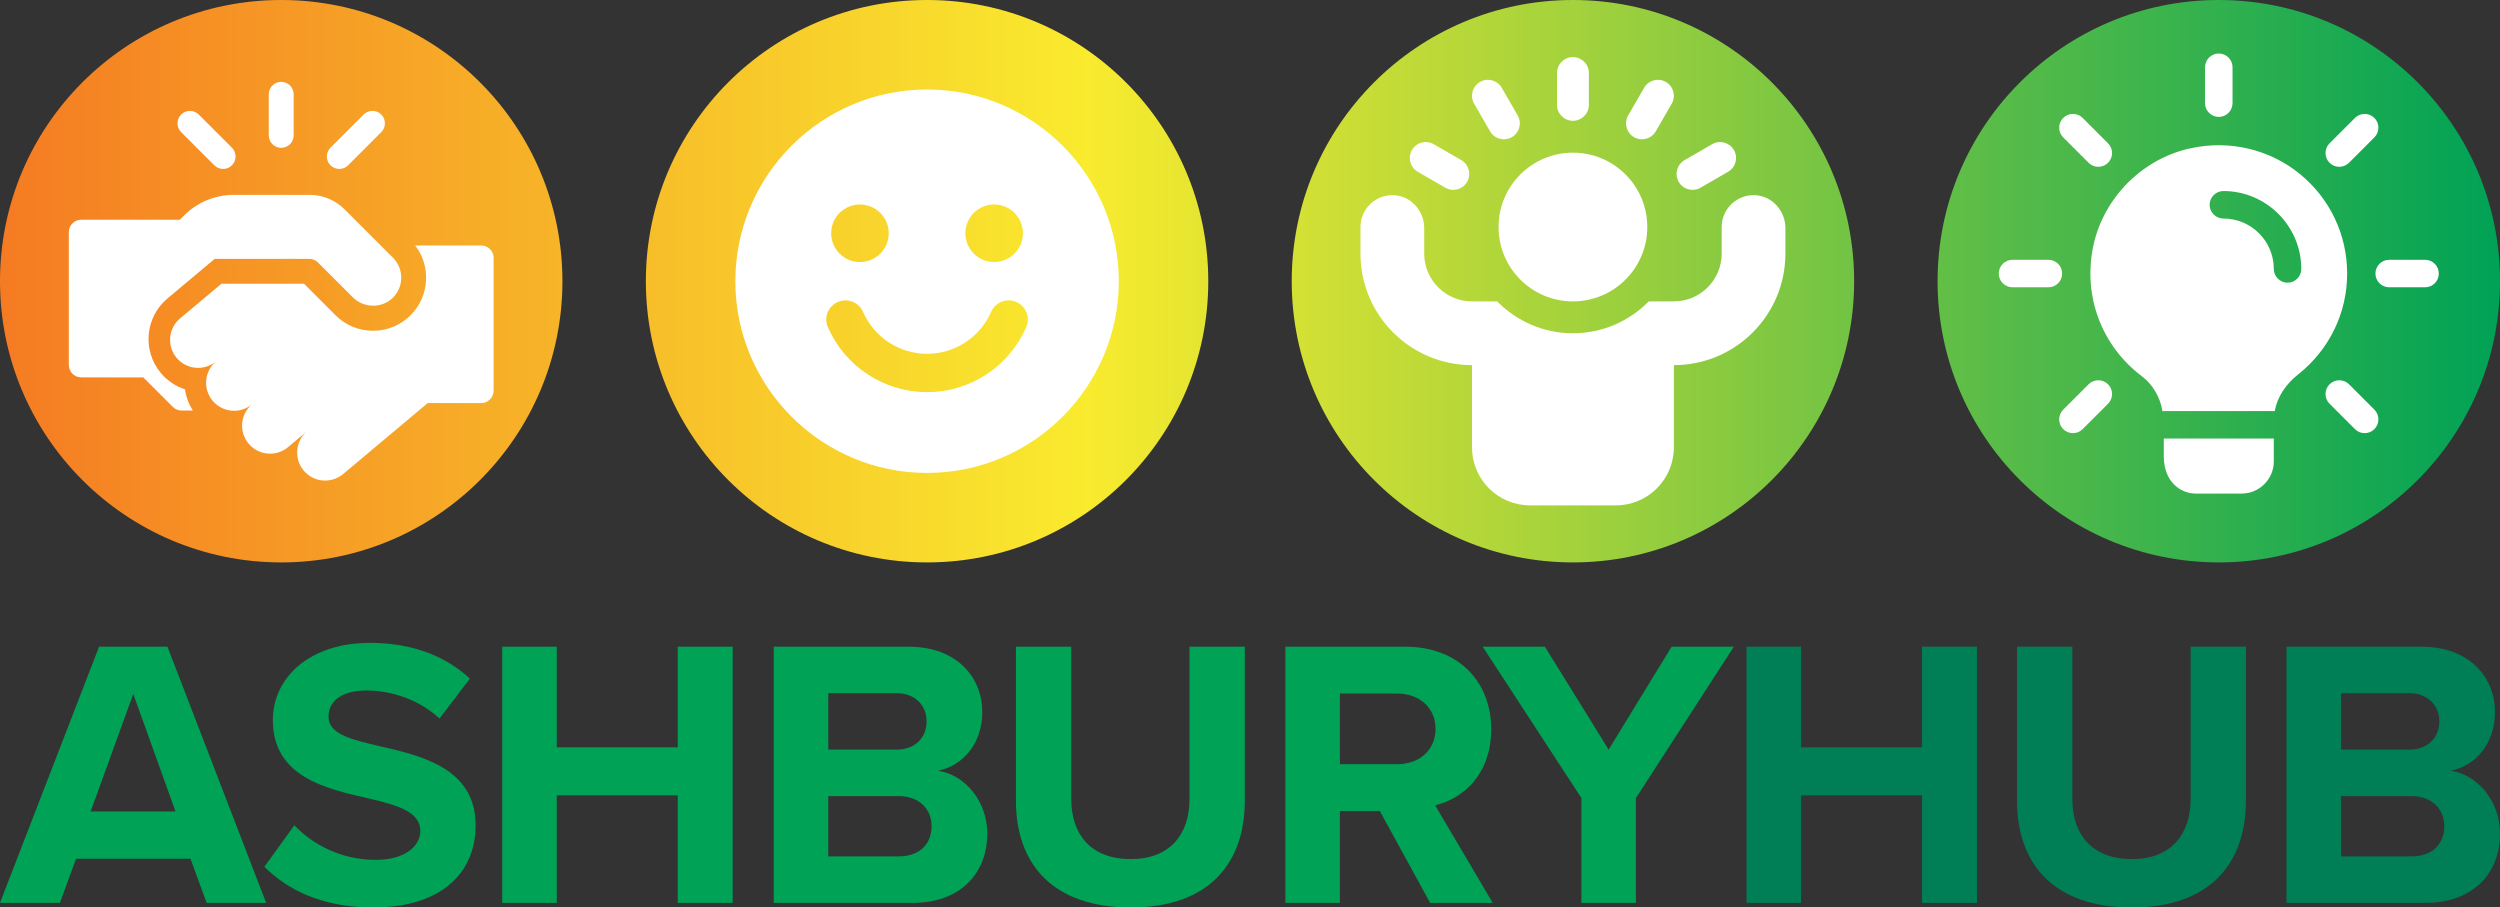 <?xml version="1.0" encoding="utf-8"?>
<!-- Generator: Adobe Illustrator 27.4.1, SVG Export Plug-In . SVG Version: 6.00 Build 0)  -->
<svg version="1.1" xmlns="http://www.w3.org/2000/svg" xmlns:xlink="http://www.w3.org/1999/xlink" x="0px" y="0px"
	 width="823.711px" height="299px" viewBox="0 0 823.711 299" style="enable-background:new 0 0 823.711 299;"
	 xml:space="preserve">
<rect x="0" y="0" width="823.711" height="299" fill="#333333" stroke="none"/>
<style type="text/css">
	.st0{fill:url(#SVGID_1_);}
	.st1{fill:#00A256;}
	.st2{fill:#007E56;}
	.st3{fill:#FFFFFF;}
	.st4{fill:url(#SVGID_00000143589376133839479010000003711447209370888866_);}
	.st5{fill:url(#SVGID_00000155127668395556765850000017092698275832421509_);}
	.st6{fill:url(#SVGID_00000019676235667132717500000014399768627569104293_);}
</style>
<g id="Layer_1">
</g>
<g id="Guides">
	<g>
		<linearGradient id="SVGID_1_" gradientUnits="userSpaceOnUse" x1="0" y1="92.654" x2="823.711" y2="92.654">
			<stop  offset="0" style="stop-color:#F57B22"/>
			<stop  offset="0.435" style="stop-color:#F9EB2E"/>
			<stop  offset="0.999" style="stop-color:#00A256"/>
		</linearGradient>
		<path class="st0" d="M185.309,92.654c0,51.172-41.483,92.654-92.654,92.654
			S0,143.826,0,92.654S41.483,0,92.654,0S185.309,41.483,185.309,92.654z M731.056,0
			c-51.172,0-92.654,41.483-92.654,92.654s41.483,92.654,92.654,92.654
			c51.172,0,92.654-41.483,92.654-92.654S782.228,0,731.056,0z M305.455,0
			c-51.172,0-92.654,41.483-92.654,92.654s41.483,92.654,92.654,92.654
			s92.654-41.483,92.654-92.654S356.627,0,305.455,0z M518.256,0
			c-51.172,0-92.654,41.483-92.654,92.654s41.483,92.654,92.654,92.654
			s92.654-41.483,92.654-92.654S569.427,0,518.256,0z"/>
		<g>
			<path class="st1" d="M68.08,297.481l-5.314-14.552H25.055l-5.314,14.552H0l32.647-84.404
				h22.526l32.521,84.404H68.08z M43.91,228.643l-14.048,38.721h27.966L43.91,228.643z
				"/>
			<path class="st1" d="M96.982,271.919c5.949,6.2,15.186,11.389,26.828,11.389
				c9.869,0,14.68-4.681,14.68-9.491c0-6.327-7.34-8.478-17.086-10.755
				c-13.792-3.164-31.506-6.959-31.506-25.815c0-14.046,12.148-25.434,32.012-25.434
				c13.416,0,24.552,4.049,32.904,11.769l-9.999,13.159
				c-6.834-6.327-15.944-9.238-24.169-9.238c-8.099,0-12.401,3.544-12.401,8.606
				c0,5.693,7.087,7.465,16.829,9.742c13.921,3.164,31.636,7.34,31.636,26.068
				C156.71,287.358,145.7,299,122.925,299c-16.197,0-27.84-5.442-35.812-13.414
				L96.982,271.919z"/>
			<path class="st1" d="M223.311,297.481V262.049h-39.861v35.432h-17.971v-84.404h17.971v33.155
				h39.861v-33.155h18.094v84.404H223.311z"/>
			<path class="st1" d="M254.933,297.481v-84.404h44.416c16.071,0,24.296,10.25,24.296,21.513
				c0,10.629-6.578,17.716-14.55,19.36c8.984,1.392,16.197,10.125,16.197,20.754
				c0,12.654-8.478,22.777-24.549,22.777H254.933z M272.904,246.991h22.522
				c6.076,0,9.872-3.923,9.872-9.365c0-5.187-3.796-9.237-9.872-9.237h-22.522
				V246.991z M272.904,282.169h23.155c6.834,0,10.884-3.923,10.884-9.995
				c0-5.315-3.796-9.87-10.884-9.87h-23.155V282.169z"/>
			<path class="st1" d="M334.734,213.077h18.22v50.111c0,11.769,6.455,19.867,19.614,19.867
				c12.907,0,19.362-8.099,19.362-19.867v-50.111h18.22v50.617
				C410.15,284.701,398.129,299,372.568,299c-25.813,0-37.835-14.426-37.835-35.18
				V213.077z"/>
			<path class="st1" d="M471.211,297.481l-16.577-30.243h-13.159v30.243H423.504v-84.404h39.482
				c17.588,0,28.345,11.516,28.345,27.207c0,14.931-9.363,22.903-18.477,25.055
				l18.982,32.142H471.211z M460.328,228.516h-18.852v23.283h18.852
				c7.214,0,12.657-4.555,12.657-11.641C472.985,233.071,467.541,228.516,460.328,228.516z"
				/>
			<path class="st1" d="M521.044,297.481v-34.546l-32.521-49.858h20.499l21.005,33.913
				l20.752-33.913h20.5l-32.268,49.858v34.546H521.044z"/>
			<path class="st2" d="M633.287,297.481V262.049h-39.861v35.432h-17.971v-84.404h17.971v33.155
				h39.861v-33.155h18.094v84.404H633.287z"/>
			<path class="st2" d="M664.581,213.077h18.224v50.111c0,11.769,6.452,19.867,19.614,19.867
				c12.907,0,19.358-8.099,19.358-19.867v-50.111h18.224v50.617
				C740.001,284.701,727.979,299,702.419,299c-25.817,0-37.838-14.426-37.838-35.18
				V213.077z"/>
			<path class="st2" d="M753.352,297.481v-84.404h44.416c16.071,0,24.296,10.25,24.296,21.513
				c0,10.629-6.578,17.716-14.55,19.36c8.984,1.392,16.197,10.125,16.197,20.754
				c0,12.654-8.478,22.777-24.549,22.777H753.352z M771.322,246.991h22.522
				c6.076,0,9.872-3.923,9.872-9.365c0-5.187-3.796-9.237-9.872-9.237h-22.522
				V246.991z M771.322,282.169h23.155c6.834,0,10.884-3.923,10.884-9.995
				c0-5.315-3.796-9.87-10.884-9.87h-23.155V282.169z"/>
		</g>
		<path class="st3" d="M305.455,29.484c-34.83,0-63.17,28.34-63.17,63.17
			s28.34,63.17,63.17,63.17s63.17-28.34,63.17-63.17
			S340.285,29.484,305.455,29.484z M327.557,67.371c5.237,0,9.483,4.246,9.483,9.483
			s-4.246,9.483-9.483,9.483c-5.237,0-9.483-4.246-9.483-9.483
			C318.074,71.617,322.32,67.371,327.557,67.371L327.557,67.371z M283.338,67.371
			c5.237,0,9.483,4.246,9.483,9.483s-4.246,9.483-9.483,9.483
			c-5.237,0-9.483-4.246-9.483-9.483C273.855,71.617,278.1,67.371,283.338,67.371
			L283.338,67.371z M338.132,107.818c-5.676,12.992-18.507,21.388-32.677,21.388
			s-27.001-8.396-32.677-21.388c-1.401-3.196,0.062-6.922,3.257-8.316
			c3.201-1.419,6.928,0.068,8.316,3.257c3.671,8.39,11.956,13.812,21.104,13.812
			s17.434-5.423,21.104-13.812c1.394-3.201,5.126-4.67,8.316-3.257
			C338.07,100.896,339.532,104.622,338.132,107.818L338.132,107.818z"/>
		<g>
			<path class="st3" d="M731.056,38.517c-2.501,0-4.531-2.03-4.531-4.531V22.163
				c0-2.501,2.03-4.531,4.531-4.531s4.531,2.03,4.531,4.531v11.823
				C735.587,36.487,733.557,38.517,731.056,38.517z"/>
			<path class="st3" d="M770.753,54.961c-1.16,0-2.32-0.441-3.202-1.329
				c-1.77-1.77-1.77-4.64,0-6.41l8.361-8.361c1.77-1.77,4.64-1.77,6.41,0
				c1.77,1.77,1.77,4.64,0,6.41l-8.361,8.361
				C773.073,54.514,771.913,54.961,770.753,54.961z"/>
			<path class="st3" d="M799.021,94.658h-11.823c-2.501,0-4.531-2.03-4.531-4.531
				s2.03-4.531,4.531-4.531h11.823c2.501,0,4.531,2.03,4.531,4.531
				S801.522,94.658,799.021,94.658z"/>
			<path class="st3" d="M779.115,142.716c-1.16,0-2.32-0.441-3.202-1.329l-8.361-8.361
				c-1.77-1.77-1.77-4.64,0-6.41s4.64-1.77,6.41,0l8.361,8.361
				c1.77,1.77,1.77,4.64,0,6.41C781.435,142.275,780.275,142.716,779.115,142.716z"
				/>
			<path class="st3" d="M682.998,142.716c-1.16,0-2.32-0.441-3.202-1.329
				c-1.77-1.77-1.77-4.64,0-6.41l8.361-8.361c1.77-1.77,4.64-1.77,6.41,0
				c1.77,1.77,1.77,4.64,0,6.41l-8.361,8.361
				C685.318,142.275,684.158,142.716,682.998,142.716z"/>
			<path class="st3" d="M674.915,94.658H663.092c-2.501,0-4.531-2.03-4.531-4.531
				s2.03-4.531,4.531-4.531h11.823c2.501,0,4.531,2.03,4.531,4.531
				S677.416,94.658,674.915,94.658z"/>
			<path class="st3" d="M691.359,54.961c-1.16,0-2.32-0.441-3.202-1.329l-8.361-8.361
				c-1.77-1.77-1.77-4.64,0-6.41c1.77-1.77,4.64-1.77,6.41,0l8.361,8.361
				c1.77,1.77,1.77,4.64,0,6.41C693.673,54.514,692.519,54.961,691.359,54.961z"/>
			<path class="st3" d="M749.18,144.499v7.552c0,5.8-4.773,10.572-10.572,10.572h-15.103
				c-5.075,0-10.572-3.866-10.572-12.324v-5.8H749.18z"/>
			<path class="st3" d="M757.698,57.263c-9.908-8.035-22.957-11.176-35.704-8.458
				c-16.009,3.323-28.998,16.372-32.321,32.381
				c-3.383,16.432,2.779,32.744,15.949,42.712c3.564,2.658,6.041,6.766,6.887,11.539
				v0.06c0.121-0.06,0.302-0.06,0.423-0.06h36.248c0.121,0,0.181,0,0.302,0.06
				v-0.06c0.846-4.591,3.564-8.82,7.733-12.083
				c10.21-8.095,16.13-20.178,16.13-33.227
				C773.345,77.32,767.666,65.358,757.698,57.263z M753.711,93.148
				c-2.477,0-4.531-2.054-4.531-4.531c0-9.183-7.431-16.613-16.613-16.613
				c-2.477,0-4.531-2.054-4.531-4.531c0-2.477,2.054-4.531,4.531-4.531
				c14.137,0,25.675,11.539,25.675,25.675C758.242,91.094,756.188,93.148,753.711,93.148z"/>
			<path class="st3" d="M712.51,135.437h0.423c-0.121,0-0.302,0-0.423,0.06V135.437z"/>
			<path class="st3" d="M749.482,135.437v0.06c-0.121-0.06-0.181-0.06-0.302-0.06
				H749.482z"/>
		</g>
		<g>
			<path class="st3" d="M92.654,48.707c2.265,0,4.101-1.836,4.101-4.101V31.064
				c0-2.265-1.836-4.101-4.101-4.101s-4.101,1.836-4.101,4.101v13.543
				C88.554,46.871,90.39,48.707,92.654,48.707z"/>
			<path class="st3" d="M111.79,55.667c1.049,0,2.099-0.4,2.899-1.201l10.935-10.935
				c1.601-1.601,1.601-4.198,0-5.799c-1.601-1.601-4.198-1.601-5.799,0
				l-10.935,10.935c-1.601,1.601-1.601,4.198,0,5.799
				c0.801,0.801,1.85,1.201,2.9,1.201H111.79z"/>
			<path class="st3" d="M70.619,54.466c0.801,0.801,1.85,1.201,2.899,1.201
				c1.049,0,2.099-0.4,2.899-1.201c1.601-1.601,1.601-4.198,0-5.799
				L65.483,37.732c-1.601-1.601-4.198-1.601-5.799,0
				c-1.601,1.601-1.601,4.198,0,5.799L70.619,54.466z"/>
			<path class="st3" d="M129.486,84.92l-15.918-15.918
				c-3.076-3.076-7.248-4.804-11.599-4.804H77.071
				c-6.207,0-12.042,2.417-16.431,6.806l-1.311,1.31l-0.085,0.085H26.771
				c-2.265,0-4.101,1.836-4.101,4.101v43.74c0,2.265,1.836,4.101,4.101,4.101
				h20.445l9.734,9.734c0.769,0.769,1.812,1.201,2.899,1.201h3.713
				c-1.374-2.127-2.259-4.503-2.605-6.991c-3.066-0.997-5.824-2.838-7.949-5.371
				c-6.177-7.362-5.213-18.376,2.148-24.552l15.586-13.078h31.119
				c1.087,0,2.131,0.432,2.9,1.201L116.21,97.933
				c3.677,3.677,9.774,3.756,13.388,0.016c3.511-3.632,3.473-9.444-0.113-13.03
				L129.486,84.92z"/>
			<path class="st3" d="M162.638,84.974c0-2.265-1.836-4.101-4.101-4.101h-21.724
				c5.243,6.854,4.737,16.725-1.528,22.99c-3.302,3.302-7.696,5.12-12.372,5.12
				c-4.676,0-9.07-1.818-12.371-5.12l-10.379-10.379H72.96l-3.221,2.703
				l-10.403,8.729c-3.903,3.275-4.413,9.095-1.137,12.998
				s9.095,4.413,12.998,1.137c-3.904,3.275-4.413,9.095-1.137,12.998
				c3.275,3.903,9.095,4.413,12.998,1.137c-3.904,3.275-4.413,9.095-1.137,12.998
				c3.275,3.904,9.095,4.413,12.998,1.137l7.262-6.094l-0.979,0.822
				c-3.903,3.275-4.413,9.095-1.137,12.998s9.095,4.413,12.998,1.137
				l27.855-23.373h17.62c2.265,0,4.101-1.836,4.1-4.101L162.638,84.974z"/>
		</g>
		<g>
			<circle class="st3" cx="518.256" cy="74.803" r="24.502"/>
			<path class="st3" d="M518.256,39.8c2.9,0,5.25-2.351,5.25-5.25V24.049
				c0-2.9-2.351-5.25-5.25-5.25s-5.25,2.351-5.25,5.25v10.501
				C513.005,37.449,515.356,39.8,518.256,39.8z"/>
			<path class="st3" d="M490.957,43.271c1.45,2.511,4.661,3.372,7.172,1.922
				c2.511-1.45,3.371-4.661,1.922-7.172l-5.25-9.094
				c-1.45-2.511-4.661-3.371-7.172-1.922c-2.511,1.45-3.371,4.661-1.922,7.172
				L490.957,43.271z"/>
			<path class="st3" d="M467.129,56.598l9.094,5.25c2.511,1.45,5.722,0.589,7.172-1.922
				c1.45-2.511,0.589-5.722-1.922-7.172L472.38,47.504
				c-2.511-1.45-5.722-0.589-7.172,1.922
				C463.757,51.937,464.618,55.148,467.129,56.598z"/>
			<path class="st3" d="M553.116,59.927c1.45,2.511,4.661,3.371,7.172,1.922l9.094-5.25
				c2.511-1.45,3.372-4.661,1.922-7.172c-1.45-2.511-4.661-3.371-7.172-1.922
				l-9.094,5.25C552.527,54.204,551.666,57.416,553.116,59.927z"/>
			<path class="st3" d="M538.382,45.193c2.511,1.45,5.722,0.589,7.172-1.922l5.25-9.094
				c1.45-2.511,0.589-5.722-1.922-7.172c-2.511-1.45-5.722-0.589-7.172,1.922
				l-5.25,9.094C535.011,40.532,535.871,43.743,538.382,45.193z"/>
			<path class="st3" d="M485.003,120.307v27.084c0,10.56,8.56,19.12,19.12,19.12h28.266
				c10.56,0,19.12-8.56,19.12-19.12v-27.084c20.298,0,36.753-16.455,36.753-36.753
				v-8.391c0-5.593-4.221-10.477-9.802-10.838
				c-6.116-0.396-11.2,4.447-11.2,10.478v8.751
				c0,8.699-7.052,15.751-15.751,15.751h-8.282
				c-6.356,6.476-15.201,10.501-24.971,10.501s-18.615-4.025-24.971-10.501h-8.282
				c-8.699,0-15.751-7.052-15.751-15.751v-8.391c0-5.593-4.221-10.477-9.802-10.838
				c-6.116-0.396-11.199,4.447-11.199,10.478v8.751
				C448.25,103.852,464.705,120.307,485.003,120.307L485.003,120.307z"/>
		</g>
	</g>
</g>
</svg>

